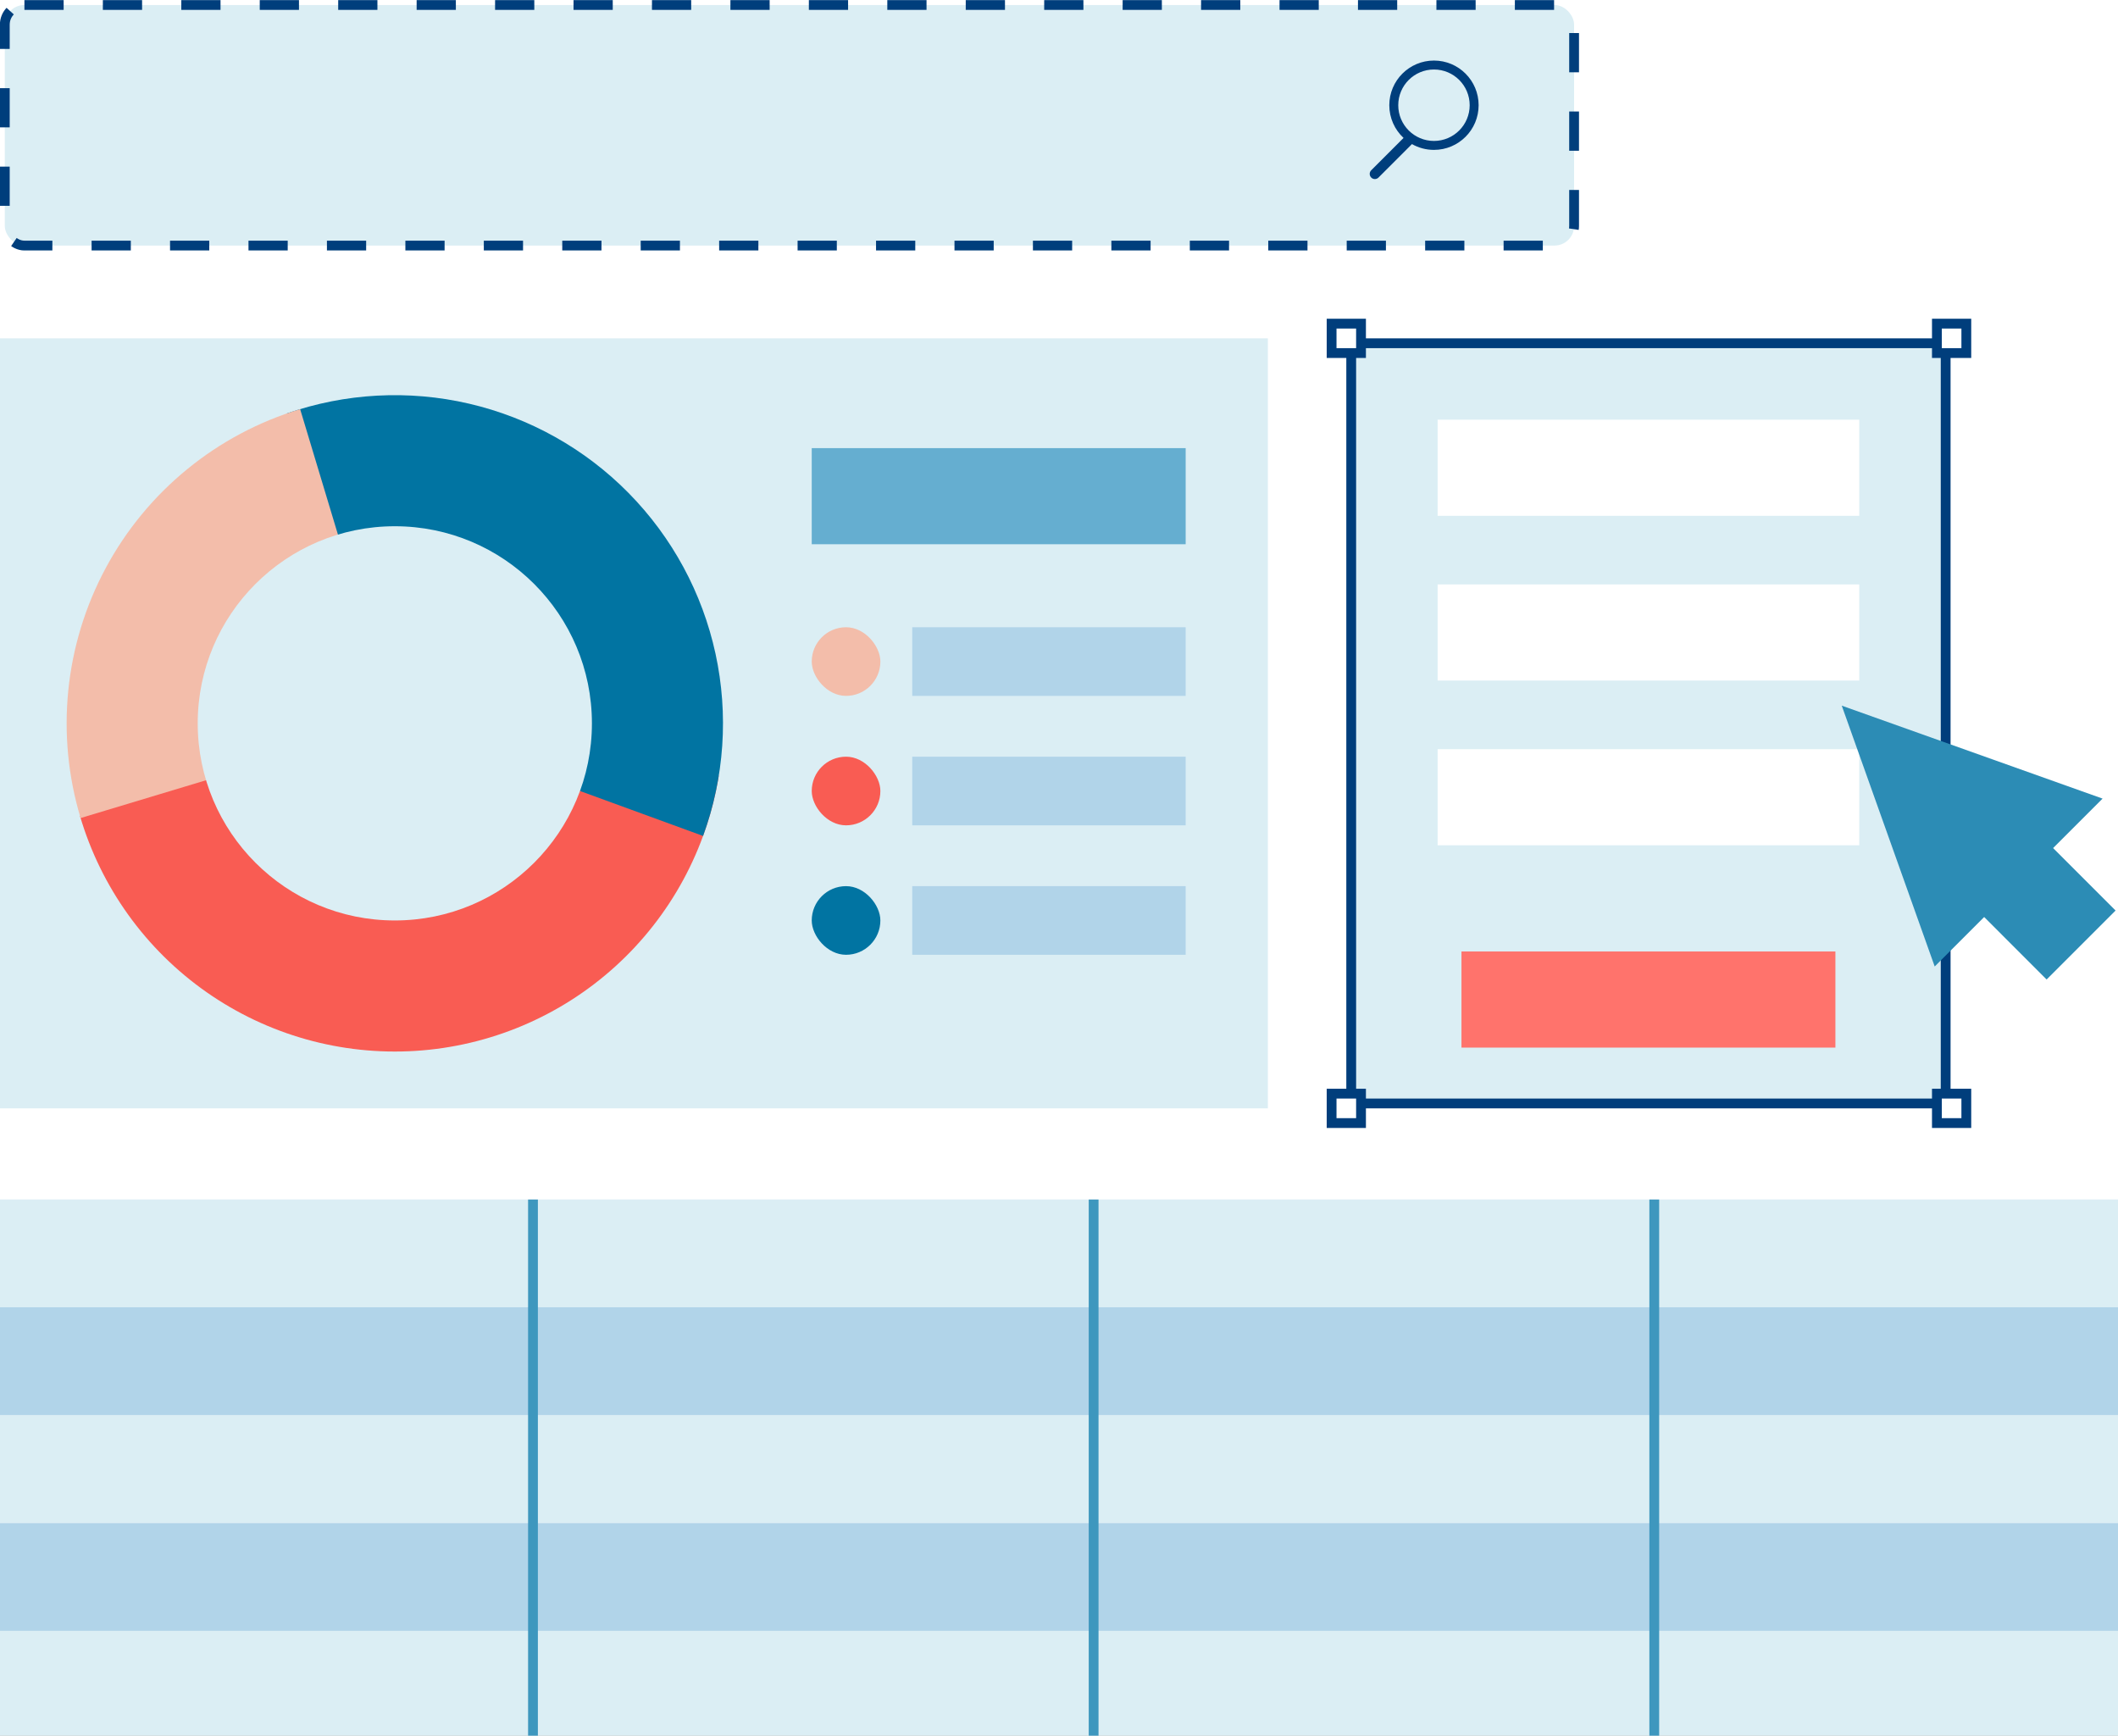 <svg width="216" height="177" viewBox="0 0 216 177" fill="none" xmlns="http://www.w3.org/2000/svg">
    <rect x="0" y="0" width="216" height="177" fill="#333333" stroke="none"/>
    <g clip-path="url(#clip0_4383_11182)">
        <rect width="216" height="177" fill="white"/>
        <rect y="122.315" width="216" height="11" fill="#DBEEF4"/>
        <rect y="144.315" width="216" height="11" fill="#DBEEF4"/>
        <rect y="133.315" width="216" height="11" fill="#B1D4E9"/>
        <rect y="155.315" width="216" height="11" fill="#B1D4E9"/>
        <rect y="166.315" width="216" height="11" fill="#DBEEF4"/>
        <rect x="53.855" y="122.323" width="1" height="54.676" fill="#3E97BE"/>
        <rect x="168.207" y="122.323" width="1" height="54.676" fill="#3E97BE"/>
        <rect x="111.031" y="122.323" width="1" height="54.676" fill="#3E97BE"/>
        <rect x="0.49" y="0.51" width="160.041" height="24.532" rx="2" fill="#DBEEF4" stroke="#003E7C" stroke-dasharray="4 4"/>
        <path fill-rule="evenodd" clip-rule="evenodd" d="M146.24 15.285C148.756 15.285 150.795 13.246 150.795 10.73C150.795 8.214 148.756 6.175 146.24 6.175C143.724 6.175 141.685 8.214 141.685 10.73C141.685 12.047 142.244 13.235 143.138 14.066L139.841 17.363C139.636 17.568 139.636 17.901 139.841 18.106C140.046 18.311 140.379 18.311 140.584 18.106L143.995 14.694C144.658 15.07 145.424 15.285 146.24 15.285ZM149.882 10.73C149.882 12.742 148.251 14.372 146.24 14.372C144.228 14.372 142.598 12.742 142.598 10.73C142.598 8.718 144.228 7.088 146.24 7.088C148.251 7.088 149.882 8.718 149.882 10.73Z" fill="#003E7C"/>
        <rect x="-0.203" y="34.504" width="129.502" height="78.524" fill="#DBEEF4"/>
        <path d="M73.305 79.1C72.096 86.592 68.375 93.452 62.754 98.552C57.133 103.652 49.946 106.69 42.371 107.168C34.796 107.645 27.284 105.534 21.067 101.18C14.85 96.827 10.297 90.489 8.156 83.208L40.265 73.766L73.305 79.1Z" fill="#F95C53"/>
        <path d="M71.701 85.248C73.876 79.296 74.315 72.85 72.969 66.658C71.624 60.466 68.547 54.783 64.099 50.27C59.651 45.758 54.013 42.601 47.84 41.166C41.669 39.732 35.216 40.08 29.234 42.168L40.265 73.766L71.701 85.248Z" fill="#0174A2"/>
        <path d="M8.22 83.422C5.659 74.923 6.579 65.755 10.778 57.935C14.977 50.114 22.11 44.282 30.609 41.721L40.265 73.766L8.22 83.422Z" fill="#F3BDAA"/>
        <circle cx="40.265" cy="73.766" r="20.101" fill="#DBEEF4"/>
        <rect x="82.783" y="45.699" width="38.135" height="9.801" fill="#65AED0"/>
        <rect x="82.783" y="63.965" width="7" height="7" rx="3.5" fill="#F3BDAA"/>
        <rect x="93.033" y="63.965" width="27.885" height="7" fill="#B1D4E9"/>
        <rect x="82.783" y="77.166" width="7" height="7" rx="3.5" fill="#F95C53"/>
        <rect x="93.033" y="77.166" width="27.885" height="7" fill="#B1D4E9"/>
        <rect x="82.783" y="90.367" width="7" height="7" rx="3.5" fill="#0174A2"/>
        <rect x="93.033" y="90.367" width="27.885" height="7" fill="#B1D4E9"/>
        <rect x="137.801" y="35.004" width="60.623" height="77.524" fill="#DBEEF4" stroke="#003E7C"/>
        <rect x="135.801" y="33.004" width="3" height="3" fill="white" stroke="#003E7C"/>
        <rect x="197.531" y="33.004" width="3" height="3" fill="white" stroke="#003E7C"/>
        <rect x="135.801" y="111.528" width="3" height="3" fill="white" stroke="#003E7C"/>
        <rect x="197.531" y="111.528" width="3" height="3" fill="white" stroke="#003E7C"/>
        <rect x="149.045" y="97.031" width="38.135" height="9.801" fill="#FF736C"/>
        <rect x="146.613" y="42.799" width="43" height="9.801" fill="white"/>
        <rect x="146.613" y="59.6" width="43" height="9.801" fill="white"/>
        <rect x="146.613" y="76.4" width="43" height="9.801" fill="white"/>
        <path d="M214.427 81.44L187.828 71.961L197.307 98.56L202.351 93.516L208.721 99.887L215.753 92.855L209.382 86.484L214.427 81.44Z" fill="#2C8CB5"/>
    </g>
    <defs>
        <clipPath id="clip0_4383_11182">
            <rect width="216" height="177" fill="white"/>
        </clipPath>
    </defs>
</svg>
